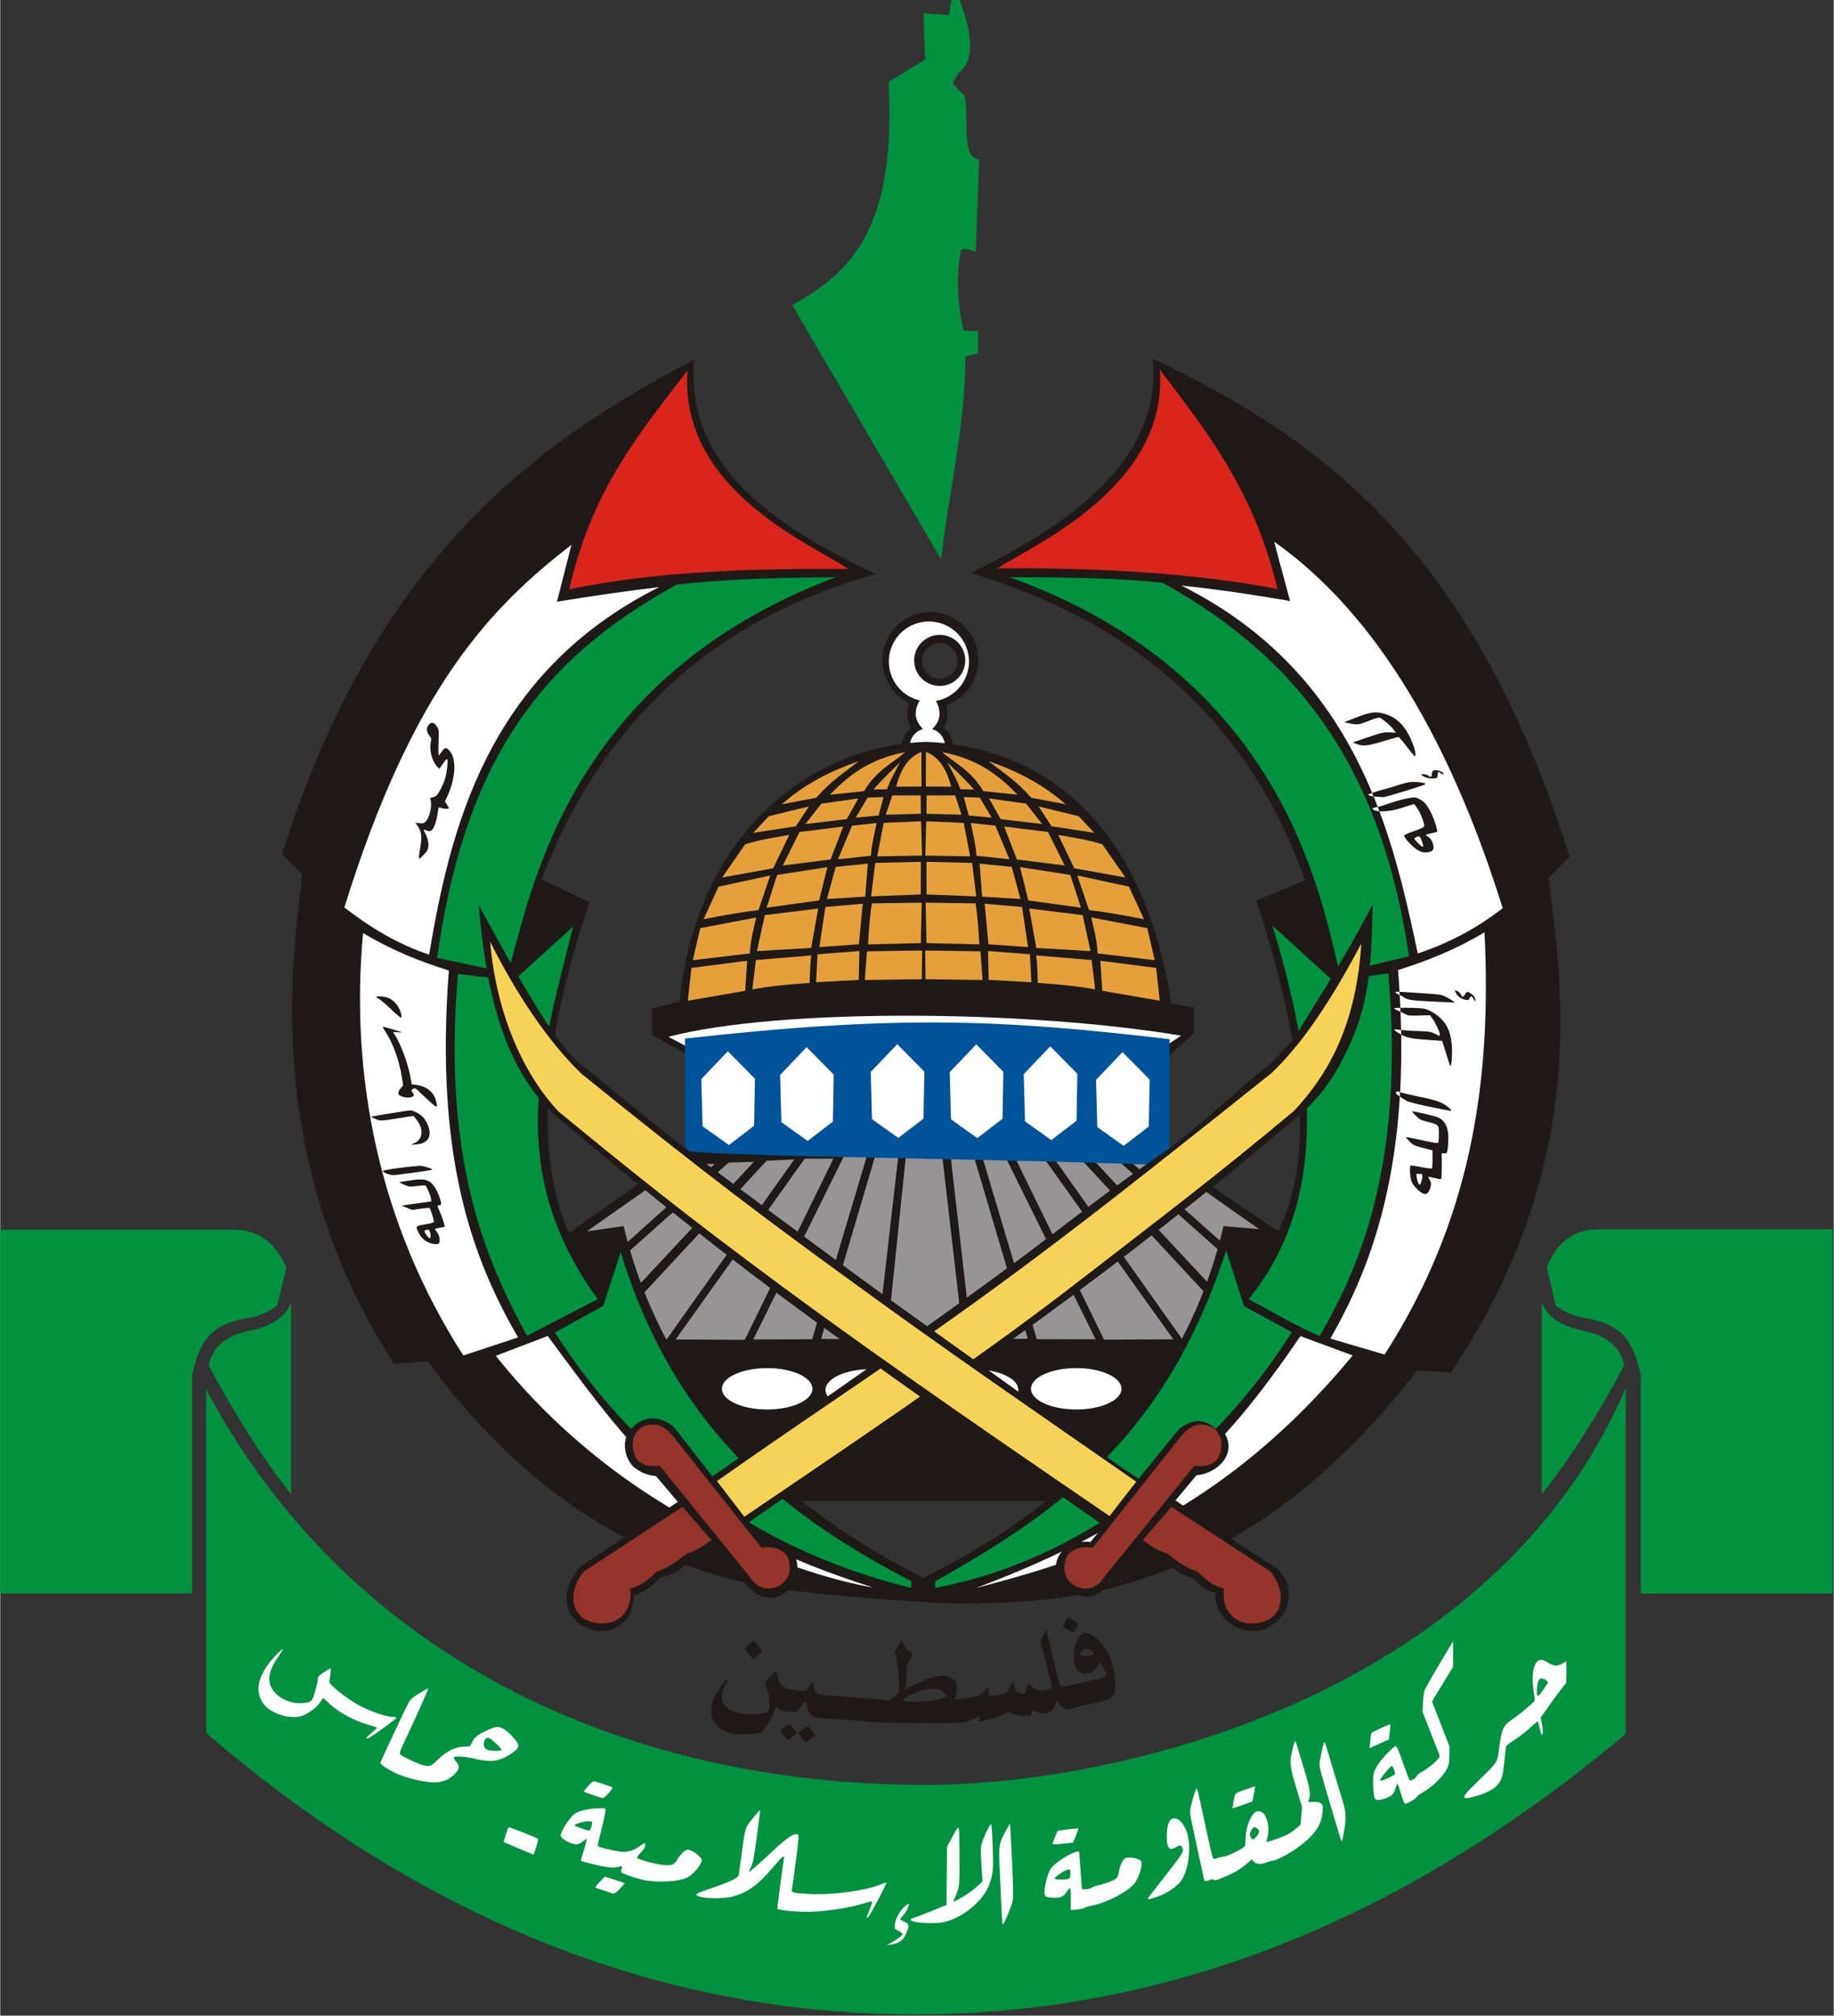 <svg xmlns="http://www.w3.org/2000/svg" xmlns:xlink="http://www.w3.org/1999/xlink" height="331.512" viewBox="0 0 1000 1099.296" width="301.648"><rect x="0" y="0" width="1000" height="1099.296" fill="#333333" stroke="none"/><g transform="matrix(.728 0 0 .728 -7.958 -9.433)"><path d="m707.783 471.496a35.95 35.95 0 0 0 -35.951 35.949 35.95 35.95 0 0 0 20.02 32.158 15.03 19.141 0 0 0 -1.342 7.836 15.03 19.141 0 0 0 2.676 10.834 19.126 19.126 0 0 0 -6.771 14.58 19.126 19.126 0 0 0 19.127 19.127 19.126 19.126 0 0 0 19.125-19.127 19.126 19.126 0 0 0 -6.768-14.59 15.03 19.141 0 0 0 2.672-10.824 15.03 19.141 0 0 0 -.809-6.189 35.95 35.95 0 0 0 23.971-33.805 35.95 35.95 0 0 0 -35.949-35.949zm6.977 23.262a13.312 13.312 0 0 1 13.312 13.311 13.312 13.312 0 0 1 -13.312 13.312 13.312 13.312 0 0 1 -13.312-13.312 13.312 13.312 0 0 1 13.312-13.311z" fill="#1f1a18"></path><path d="m706.662 478.555a30.012 30.012 0 0 0 -30.014 30.012 30.012 30.012 0 0 0 23.264 29.168c-1.892 2.503-3.092 6.169-3.092 10.145 0 4.794 2.936 8.987 5.557 11.277a13.178 13.178 0 0 0 -10.014 12.764 13.178 13.178 0 0 0 13.178 13.178 13.178 13.178 0 0 0 13.178-13.178 13.178 13.178 0 0 0 -9.723-12.713c2.635-2.279 5.617-6.497 5.617-11.328 0-3.791-1.092-7.301-2.834-9.789a30.012 30.012 0 0 0 24.895-29.523 30.012 30.012 0 0 0 -30.012-30.012zm8.098 10.014a19.126 19.126 0 0 1 19.127 19.127 19.126 19.126 0 0 1 -19.127 19.125 19.126 19.126 0 0 1 -19.127-19.125 19.126 19.126 0 0 1 19.127-19.127z" fill="#fff"></path><path d="m528.229 872.158-91.984 65.001v200.309h533.529l.08-201.006-92.408-62.365z" fill="#1f1a18"></path><path d="m546.193 884.947-23.547-.374-73.258 51.579 29.901 8.721z" fill="#969494"></path><path d="m556.689 883.886 18.847-.539-86.071 92.237-9.691-23.169z" fill="#969494"></path><path d="m585.139 882.51 20.659-.969-98.536 138.973-16.122-36.736z" fill="#969494"></path><path d="m613.638 881.012 21.496-.088-66.391 135.774-51.891-.249z" fill="#969494"></path><path d="m643.063 878.986 17.003.485-40.896 136.823-44.104.129z" fill="#969494"></path><path d="m625.884 1016.021 40.701-137.607 17.135.705-15.68 137.159z" fill="#969494"></path><path d="m858.948 884.174 25.042.28 73.258 51.579-29.901 8.721z" fill="#969494"></path><path d="m849.946 883.768-18.847-.539 86.071 92.237 9.691-23.169z" fill="#969494"></path><path d="m821.496 882.392-20.659-.969 98.536 138.973 16.122-36.736z" fill="#969494"></path><path d="m792.997 880.894-21.496-.088 66.391 135.774 51.891-.249z" fill="#969494"></path><path d="m763.573 878.868-17.003.485 40.896 136.823 44.104.129z" fill="#969494"></path><path d="m780.752 1015.902-40.701-137.607-17.135.705 15.68 137.159z" fill="#969494"></path><path d="m689.358 879.471 27.354-.044 15.373 133.158-56.382-.705z" fill="#969494"></path><path d="m530.619 282.565c-108.758 57.262-236.492 140.738-308.604 370.275l15.137 15.137c-3.658 43.716-36.191 204.796 68.835 366.662l25.291-1.931c97.664 134.107 210.652 164.252 271.657 171.744 40.465 4.97 94.988 8.472 100.051 8.472v-17.754c-32.964-17.239-183.223-88.867-225.061-263.678l-40.685 5.844c-20.945-46.252-26.937-126.116 15.225-248.375l-36.032-17.223c64.791-169.017 191.928-211.117 250.111-228.954-78.281-36.599-142.048-82-135.925-160.22z" fill="#1f1a18"></path><path d="m525.85 290.367c-34.921 45.871-71.668 88.741-88.625 164.124 63.052-13.342 134.926-15.787 209.186-15.285-28.254-18.758-127.328-59.903-120.561-148.84z" fill="#d9251c"></path><path d="m438.854 421.103c-3.611 14.362-7.222 28.582-10.833 42.613 25.572-4.177 51.143-7.814 76.715-10.995-130.821 65.381-157.222 185.155-172.523 275.4-23.353-7.758-44.098-20.298-63.474-35.349 51.453-165.833 110.328-225.287 170.115-271.669z" fill="#fff"></path><path d="m282.747 711.933c20.409 12.399 42.035 21.149 64.267 28.081-10.371 136.654 16.098 213.314 51.845 274.862l-41.011 13.534c-63.057-98.175-85.047-208.691-75.1-316.477z" fill="#fff"></path><path d="m421.111 1013.815c70.15 95.326 106.719 144.92 243.751 188.435-29.28-4.697-175.017-38.45-282.698-173.588z" fill="#fff"></path><path d="m636.764 445.418c-48.065.257-88.716 1.888-118.853 5.465-110.2 59.727-160.511 142.98-179.656 279.699l53.074 11.213c17.2-58.288 43.126-220.157 245.434-296.378z" fill="#009240"></path><path d="m353.829 742.543 41.488 5.233 44.779-40.689c-24.361 98.314-51.839 181.718 18.402 279.128l-53.027 27.493c-26.501-49.944-64.209-124.56-51.642-271.165z" fill="#009240"></path><path d="m426.444 1011.253 36.241-20.031 13.038-40.216c42.793 139.562 131.838 201.679 217.687 246.495v5.021c-86.418-21.133-189.406-71.085-266.966-191.269z" fill="#009240"></path><path d="m524.327 802.283-25.167-14.078v-19.747l20.682-5.17c12.825-127.17 99.171-191.808 184.755-194.548 53.375 1.869 157.505 27.649 183.75 196.052l17.025 2.974v18.985l-20.051 18.337" fill="#1f1a18"></path><path d="m525.075 796.863-13.58-7.164c81.533-21.517 267.402-20.356 384.135-.872l-9.936 6.634" fill="#fff"></path><path d="m523.891 791.008v84.346c45.204 4.525 249.798 5.74 363.067 10.725v-94.616c-125.615-14.681-201.818-18.426-363.067-.454z" fill="#005299"></path><path id="a" d="m556.023 800.535-19.866 20.819.953 35.367 19.709 14.054 18.895-14.489.617-35.195z" fill="#fff"></path><use id="b" fill="#fff" transform="translate(59.025 -3.083)" xlink:href="#a"></use><use id="c" fill="#fff" transform="translate(67.9 -2.243)" xlink:href="#b"></use><use id="d" fill="#fff" transform="translate(59.179 .125)" xlink:href="#c"></use><use id="e" fill="#fff" transform="translate(55.442 1.495)" xlink:href="#d"></use><use fill="#fff" transform="translate(54.159 4.309)" xlink:href="#e"></use><ellipse id="f" cx="585.492" cy="1053.374" fill="#fff" rx="33.915" ry="15.502"></ellipse><use id="g" fill="#fff" transform="translate(77.613 .793)" xlink:href="#f"></use><use fill="#fff" transform="translate(76.644)" xlink:href="#g"></use><use fill="#fff" transform="translate(231.546)" xlink:href="#f"></use><path d="m874.311 281.618c126.699 60.253 240.192 143.491 312.304 373.028l-15.754 15.886c9.015 73.492 33.208 212.41-73.063 370.538l-25.468-1.315c-101.187 132.168-208.635 162.936-269.639 170.428-40.465 4.97-82.802 4.837-100.698 2.719l.304-17.732c29.704-15.654 183.959-86.4 225.093-263.678l41.058 3.477c25.174-49.512 22.281-130.633-16.533-247.253l36.53-15.354c-58.81-167.024-194.077-212.02-250.391-230.231 73.671-35.603 144.124-85.532 136.257-160.513z" fill="#1f1a18"></path><path d="m879.609 289.839c34.921 45.871 70.923 91.135 88.232 164.404-62.511-12.087-135.518-16.068-209.778-15.565 28.254-18.053 128.313-62.017 121.546-148.839z" fill="#d9251c"></path><path d="m965.369 418.799c3.611 14.362 8.25 30.388 11.861 44.418-24.338-4.265-54.67-8.846-81.387-11.586 77.194 38.683 118.282 96.239 142.898 155.33-1.152.418-2.265.851-3.268 1.33 1.051.732 2.653 1.075 4.359 1.303 1.08 2.647 2.133 5.295 3.15 7.945-.939.193-3.348.384-4.107 1.23.455 1.046 2.431 1.713 5.285 1.928 13.795 36.831 21.825 73.738 28.752 106.551 23.353-7.758 44.253-18.897 63.629-33.947-48.458-155.085-112.973-233.407-171.174-274.502zm157.52 292.561c-20.409 12.399-42.512 21.379-64.744 28.311.443 5.543.8 10.96 1.119 16.32-.415-.013-.989-.046-1.32-.047-1.175-.004-1.809.069-1.812.246-.01.337 1.482 1.624 2.424 1.869.236.061.556.217.844.33.181 3.22.347 6.416.484 9.57-2.566.057-4.582.174-4.586.422 0 .263 1.763 1.385 3.045 1.824.448.153 1.067.434 1.658.695.182 4.607.323 9.149.414 13.619-3.007-.333-4.873-.572-5-.172-.146.459 2.483 2.263 5.082 3.67.232 15.157-.062 29.52-.815 43.168-.056-.024-.237-.07-.273-.09-.62-.336-1.183-.492-1.645-.492-.769-0-1.258.435-1.272 1.207-.01.387 1.266 1.443 2.99 2.654-4.982 81.565-26.592 137.158-52.09 181.291l40.66 11.949c63.057-98.175 80.675-200.136 74.836-316.346z" fill="#fff"></path><path d="m985.013 1013.94c-60.988 88.895-107.362 137.34-243.269 188.78 60.032-16.48 172.449-41.352 282.403-174.306z" fill="#fff"></path><path d="m767.065 445.329c48.065.257 84.707.743 114.844 4.32 108.455 59.727 165.258 147.765 184.402 279.749l-52.015 12.396c-14.459-60.406-43.927-223.235-247.231-296.466z" fill="#009240"></path><path d="m1050.837 742.146-41.4 5.629-45.495-41.498c13.351 43.383 24.089 89.942 25.745 133.525 2.011 52.908-8.298 103.142-43.431 146.413 17.661 9.478 35.021 19.979 53.214 27.649 29.496-51.177 63.934-128.459 51.367-271.717z" fill="#009240"></path><path d="m978.486 1010.944-35.8-19.502-13.303-41.758c-45.127 138.174-121.844 193.521-218.04 248.003v4.835c106.782-19.558 207.497-96.583 267.143-191.577z" fill="#009240"></path><path d="m715.787 431.939-111.487-190.377c41.272-23.388 78.537-54.297 72.107-167.208l27.398-16.738-1.233-34.71 19.117 1.41 1.674-11.364 6.343.088c7.904 21.381 12.863 43.156-.245 54.114-2.324 1.943-4.859 8.472-4.859 8.472l8.846 9.344c3.598 15.884-3.251 45.48 10.839 47.593l-2.492 69.146c-5.634-2.271-9.885-3.157-11.213-1.121-3.628 20.87-2.342 40.716 1.993 59.927l10.964.498-.249 16.695-9.219 2.367c-.494 54.754-12.189 99.001-18.284 151.866z" fill="#009240"></path><g fill="#e5a03b"><path d="m526.026 762.654 42.991-7.4 1.498-22.553-41.758 5.374z"></path><path d="m529.814 732.261 42.727-5.022c.556-10.702 2.883-18.452 4.757-26.958l-41.934 8.017z"></path><path d="m578.972 694.732 8.81-25.9-38.675 8.369-11.276 24.403c14.595-2.819 28.867-5.445 41.141-6.872z"></path><path d="m602.054 638.438-12.069 25.02-38.234 6.872 17.179-24.755c9.708-3.378 21.634-5.094 33.124-7.136z"></path><path d="m606.987 632.007-31.891 4.845 11.629-12.422 30.041-7.312z"></path><path d="m596.416 615.533c17.806-15.694 37.411-25.303 57.88-32.42-10.665 8.289-21.292 15.139-32.067 27.486z"></path><path d="m632.491 608.309 25.504-2.643c10.405-16.634 20.577-20.11 30.878-29.248-27.588 5.305-42.85 17.987-56.382 31.891z"></path><path d="m665.087 604.432 10.175-.176c2.633-7.47 6.393-13.652 9.779-20.262-6.724 6.695-14.246 13.743-19.954 20.438z"></path><path d="m701.119 602.186-.088-25.945c-11.169 4.559-15.592 14.383-18.985 26.077z"></path><path d="m574.391 754.197c13.639-2.541 28.093-3.942 42.903-4.845.305-7.031.319-14.498 1.233-20.615l-41.494 3.436z"></path><path d="m622.141 748.822 31.976-1.789.44-21.642-31.36 2.504z"></path><path d="m658.7 747.149 42.639-.617.264-21.496-41.406.617z"></path><path d="m661.079 720.456c.56-10.819 1.327-21.326 2.819-30.746l37.353-.529-.617 30.305z"></path><path d="m663.369 684.512 37.177-1.498.088-24.403-34.182.793z"></path><path d="m667.924 654.508 33.591-.565-.705-25.724-28.03 1.218z"></path><path d="m674.381 623.285 26.253-.705-.088-13.655-21.319-.088z"></path><path d="m577.827 725.477 40.613-2.364 5.286-29.528-39.996 4.933z"></path><path d="m624.607 722.482 29.601-2.114 2.907-30.393-28.015 2.467z"></path><path d="m585.051 692.97 39.379-5.462 6.167-24.931-37.617 5.814z"></path><path d="m630.245 686.451 28.72-1.762 1.938-24.755-24.05 2.467z"></path><path d="m597.208 661.343 35.767-4.493 9.514-24.667-32.772 4.052z"></path><path d="m638.526 656.674 24.755-2.643c.402-8.722 2.707-16.358 4.141-24.491l-18.324 1.938z"></path><path d="m651.828 625.488 17.179-1.586 3.7-13.831-11.981.44z"></path><path d="m614.123 630.245 31.01-3.612 8.633-15.505-27.662 3.876z"></path><path d="m879.63 762.654-43.034-7.4-1.499-22.553 41.8 5.374z"></path><path d="m875.838 732.261-42.77-5.022c-.556-10.702-2.886-18.452-4.762-26.958l41.976 8.017z"></path><path d="m826.631 694.732-8.819-25.9 38.713 8.369 11.288 24.403c-14.609-2.819-28.896-5.445-41.182-6.872z"></path><path d="m803.526 638.438 12.081 25.019 38.272 6.872-17.196-24.755c-9.718-3.378-21.655-5.094-33.158-7.136z"></path><path d="m798.588 632.007 31.923 4.845-11.64-12.422-30.071-7.312z"></path><path d="m809.17 615.533c-17.824-15.694-37.449-25.303-57.938-32.42 10.676 8.289 21.313 15.139 32.099 27.486z"></path><path d="m773.058 608.309-25.53-2.643c-10.415-16.634-20.598-20.11-30.909-29.248 27.616 5.305 42.893 17.987 56.438 31.891z"></path><path d="m740.43 604.432-10.185-.176c-2.636-7.47-6.4-13.652-9.789-20.262 6.731 6.695 14.261 13.743 19.974 20.438z"></path><path d="m704.362 602.186.088-25.944c11.18 4.559 15.607 14.383 19.004 26.077z"></path><path d="m831.216 754.197c-13.653-2.541-28.122-3.942-42.946-4.845-.305-7.031-.319-14.498-1.235-20.615l41.535 3.436z"></path><path d="m783.419 748.822-32.008-1.789-.441-21.642 31.391 2.504z"></path><path d="m746.823 747.149-42.682-.617-.265-21.496 41.447.617z"></path><path d="m744.442 720.456c-.56-10.819-1.328-21.326-2.822-30.746l-37.39-.529.617 30.305z"></path><path d="m742.15 684.512-37.214-1.498-.088-24.403 34.216.793z"></path><path d="m737.59 654.508-33.624-.565.705-25.724 28.058 1.218z"></path><path d="m731.126 623.285-26.279-.705.088-13.655 21.341-.088z"></path><path d="m827.777 725.477-40.653-2.363-5.291-29.528 40.036 4.933z"></path><path d="m780.951 722.482-29.63-2.114-2.91-30.393 28.043 2.467z"></path><path d="m820.546 692.97-39.419-5.462-6.173-24.931 37.655 5.814z"></path><path d="m775.307 686.451-28.748-1.762-1.94-24.755 24.075 2.467z"></path><path d="m808.377 661.343-35.803-4.493-9.524-24.667 32.805 4.052z"></path><path d="m767.018 656.674-24.78-2.643c-.403-8.722-2.709-16.358-4.145-24.491l18.343 1.938z"></path><path d="m753.702 625.488-17.196-1.586-3.704-13.831 11.993.44z"></path><path d="m791.445 630.245-31.041-3.612-8.642-15.505 27.69 3.876z"></path></g><path d="m10.924 934.229h175.17c26.069 0 35.365 20.035 39.2 28.493l-6.872 28.191c-3.964 3.476-13.13 8.046-20.254 9.142-30.052 4.624-37.688 17.753-43.528 43.012v163.609h-143.717z" fill="#009240"></path><path d="m228.832 988.755v143.577c-21.778-27.339-42.26-59.861-61.729-96.435 2.69-14.175 13.578-22.174 29.066-25.648 13.234-2.968 27.209-7.37 32.664-21.495z" fill="#009240"></path><path d="m165.274 1053.851c104.004 196.415 307.409 296.261 538.513 296.261 152.931 0 428.011-71.072 524.887-297.264v259.15c-166.389 139.474-342.175 210.063-532.794 210.063-156.877 0-341.898-48.54-530.572-210.734z" fill="#009240"></path><path d="m1383.722 933.982h-175.912c-26.069 0-34.375 19.788-38.211 28.246l6.624 28.686c3.964 3.476 13.13 8.046 20.254 9.142 30.052 4.624 37.688 17.753 43.529 43.012v163.609h143.717z" fill="#009240"></path><path d="m1165.815 988.755v143.577c21.778-27.339 42.26-59.861 61.729-96.435-2.69-14.175-13.578-22.174-29.066-25.648-13.235-2.968-27.209-7.37-32.664-21.495z" fill="#009240"></path><path d="m1039.186 690.34c-21.748 42.316-43.754 75.193-59.445 101.561-6.488 6.435-9.761 10.067-16.49 17.359-16.2 12.455-54.141 47.26-75.314 63.312-46.723 31.598-77.396 57.083-119.131 87.898-72.819 53.766-150.753 107.648-224.342 158.521l-27.674-35.453c-3.262-4.085-17.786-14.929-31.895-1.494-11.677 11.119-3.809 27.469 2.119 31.146 3.375 2.094 6.476 4.57 15.199 5.606l16.32 19.312-72.883 48.34c-2.835 3.736-13.408 15.221-9.719 30.398 1.66 6.829 8.385 13.858 16.322 16.57 11.804 4.034 22.749-.191 29.277-9.344 3.183-4.463 4.146-15.914 4.146-15.914 7.479-2.185 13.957-6.743 19.557-13.391 6.386-1.458 12.816-3.343 19.779-10.572l22.596-12.156 19.293 23.346c4.205 9.596 20.265 21.87 34.367 9.021 14.045-12.797 6.026-42.613-18.447-36.273l-11.393-14.596c67.477-47.179 140.322-95.297 217.158-151.15 62.368-45.336 127.296-96.069 194.572-153.135 21.881-18.289 32.789-39.647 40.842-58.512 14.868-34.831 13.991-67.77 15.184-100.402z" fill="#1f1a18"></path><path d="m482.947 1202.874c2.508 23.927-17.955 30.654-32.617 23.797-13.414-6.274-12.663-24.458-2.005-36.571l73.822-48.316 21.616 25.042c-6.129 4.226-12.271 8.253-18.564 10.029-6.972 5.517-14.048 10.837-22.488 13.58-6.588 6.379-13.176 11.348-19.765 12.438z" fill="#95342a"></path><path d="m515.278 1089.229c-4.641-5.122-9.888-10.543-18.677-8.81-12.841 2.532-13.622 16.223-9.826 23.894 3.891 7.862 14.791 7.383 18.195 6.676l66.824 82.437c2.246 3.679 8.646 12.483 19.934 8.659 9.362-3.172 12.227-11.752 9.905-20.37-2.309-8.569-13.353-10.939-20.37-9.157z" fill="#95342a"></path><path d="m568.369 1149.228-20.495-26.724c84.758-59.65 140.384-94.534 223.126-155.741 48.324-35.746 94.305-71.585 192.436-149.997 24.491-23.286 46.414-57.739 67.164-96.927-3.7 59.715-23.814 96.988-50.435 125.362-59.972 50.055-97.661 78.454-165.144 130.609-60.179 46.509-133.121 96.567-246.652 173.418z" fill="#f6d356"></path><path d="m369.401 691.152c18.545 33.327 45.519 84.537 66.375 109.087 3.256 3.833 7.785 8.37 11.531 11.311 21.839 17.036 54.91 45.17 74.257 59.612 45.2 33.74 78.453 58.493 120.188 89.308 44.137 32.589 90.397 64.998 135.474 97.664 29.292 21.228 57.366 43.572 86.489 62.707l30.613-37.615c6.699-4.55 16.638-10.525 28.176 1.076.681.685 2.272-1.925 3.033-1.2 15.216 17.665-3.54 34.348-18.315 34.945l-15.822 18.939s27.251 19.088 41.097 28.367c11.591 7.768 35.212 22.776 35.212 22.776 4.517 4.732 11.227 12.418 7.601 27.035-1.692 6.821-9.071 15.54-17.008 18.252-11.804 4.034-24.775-.77-31.582-9.717-7.045-9.26-5.455-17.409-5.455-17.409-7.479-2.185-11.092-4.562-16.691-11.21-6.386-1.458-10.636-3.032-17.599-10.261l-24.028-12.779-19.293 23.346c-5.614 10.125-16.286 20.412-32.958 8.052-17.69-13.115-7.524-38.032 17.038-35.304l9.895-12.217c-67.477-47.179-139.265-97.192-216.101-153.044-62.368-45.336-127.58-97.236-194.857-154.303-41.887-38.811-52.289-101.24-57.271-157.419z" fill="#1f1a18"></path><path d="m927.61 1202.874c-2.508 23.927 17.955 30.654 32.617 23.797 13.414-6.274 12.663-24.458 2.005-36.571l-73.822-48.316-21.616 25.042c6.129 4.226 12.271 8.253 18.564 10.029 6.972 5.517 14.048 10.837 22.488 13.58 6.588 6.379 13.176 11.348 19.765 12.438z" fill="#95342a"></path><path d="m895.279 1089.229c4.641-5.122 9.888-10.543 18.677-8.81 12.841 2.532 13.622 16.223 9.826 23.894-3.891 7.862-14.791 7.383-18.195 6.676l-66.824 82.437c-2.246 3.679-8.646 12.483-19.934 8.659-9.362-3.172-12.227-11.752-9.905-20.37 2.309-8.569 13.353-10.939 20.37-9.157z" fill="#95342a"></path><path d="m842.001 1148.705 19.996-25.733c-89.34-62.117-141.616-97.717-222.067-156.457-48.545-35.445-98.198-71.834-193.526-149.156-24.491-23.286-49.133-60.181-68.474-99.016 4.669 53.901 24.607 98.926 51.228 127.3 56.292 46.266 94.855 77.238 166.378 130.168 56.027 41.463 132.504 95.24 246.465 172.895z" fill="#f6d356"></path><path d="m1065.071 572.79c-3.194-4.207-6.139-7.667-6.546-7.69-.407-.023-5.751 1.454-11.877 3.282-11.937 3.561-15.184 3.825-20.246 1.646l-2.12-.913 11.27-3.838c10.469-3.566 11.614-3.826 16.103-3.658l4.833.181-1.651-2.245c-2.073-2.819-8.626-8.375-10.478-8.885-.894-.246-3.871.605-8.307 2.376-7.408 2.957-8.27 3.065-14.346 1.794l-3.957-.827 9.036-3.544c10.016-3.929 13.964-4.547 19.897-3.118 9.437 2.273 16.126 8.401 20.948 19.188 2.586 5.785 3.849 10.32 3.483 12.501-.192 1.143-1.299-.003-6.042-6.25z" fill="#1f1a18"></path><path d="m1078.126 595.073c-3.005-1.626-3.24-2.204-.869-2.141 1.186.032 2.695.48 3.354.996 1.756 1.377 2.83 1.172 2.86-.544.048-2.725.698-3.478 2.972-3.438 2.313.04 5.814 1.622 5.797 2.618-.014.847-.739.717-2.145-.386-1.782-1.397-2.205-1.178-2.246 1.164-.023 1.357-.395 2.251-1.032 2.483-1.875.682-6.831.253-8.69-.753z" fill="#1f1a18"></path><path d="m324.523 655.142c.009-.505.52-3.943 1.135-7.64 1.315-7.899.844-11.701-1.946-15.697l-1.731-2.479 3.007.342c2.592.295 3.227.129 4.605-1.202 3.153-3.044 5.231-12.838 3.558-16.768-.365-.858-.015-1.138 1.803-1.447 2.4-.407 3.583-1.649 6.092-6.396 2.551-4.827 3.963-9.495 4.596-15.19.919-8.269.574-8.739-2.83-3.851l-2.858 4.103-1.405-1.366c-3.917-3.811-6.314-12.371-5.127-18.311.575-2.879.497-3.247-1.136-5.378-2.194-2.862-2.265-5.768-.196-8.089 1.937-2.174 3.959-1.664 6.021 1.517 1.482 2.287 1.513 2.6 1.172 11.917-.192 5.263-.127 9.565.146 9.56.273-.004 1.204-1.113 2.069-2.462 2.25-3.509 3.674-3.729 6.01-.93 2.339 2.803 3.267 5.734 3.619 11.43.346 5.597-1.697 14.803-4.809 21.671l-2.242 4.946 1.49 2.278c.82 1.253 1.486 2.494 1.482 2.757-.012.686-4.007.523-5.918-.241-1.893-.758-1.805-.936-2.769 5.638-.382 2.609-1.45 6.319-2.372 8.244-1.803 3.763-2.858 4.219-6.437 2.787-.905-.362-1.556-.441-1.445-.174.111.267.974 2.101 1.919 4.076 1.862 3.894 2.199 8.647.8 11.262-.901 1.682-5.108 6.034-5.822 6.021-.274-.005-.491-.422-.482-.927z" fill="#1f1a18"></path><path d="m1114.889 761.606c-1.242-2.58-2.229-2.836-3.188-.825-.701 1.471-1.02 1.597-3 1.19-3.072-.632-5.493-2.237-6.876-4.56-1.541-2.589-1.482-2.814.548-2.063.94.348 2.173 1.48 2.741 2.517 1.29 2.355 1.751 2.361 3.126.041.604-1.019 1.462-1.845 1.908-1.836 1.571.034 4.869 2.604 5.467 4.265.911 2.528.352 3.51-.725 1.273z" fill="#1f1a18"></path><path d="m303.594 768.943c-3.963-3.807-8.042-7.286-9.064-7.731-1.022-.445-1.854-1.055-1.849-1.357.014-.786 4.573-.598 8.0.328 4.213 1.139 8.757 5.997 10.197 10.902.644 2.193.844 3.889.499 4.222-.345.333-3.47-2.222-7.782-6.365z" fill="#1f1a18"></path><path d="m331.658 837.236c-3.382-3.12-7.016-6.504-8.075-7.521-1.716-1.647-2.072-1.761-3.265-1.045-1.586.952-1.673 1.514-.435 2.797 2.376 2.46-.525 4.322-5.524 3.546-5.611-.872-6.611-3.162-3.126-7.16l1.549-1.777-.847-5.412c-2.077-13.273-6.545-25.788-12.464-34.909-1.217-1.875-2.133-3.481-2.037-3.57.292-.267 13.668 3.607 14.087 4.08.214.241-1.085.246-2.886.011-1.801-.235-3.278-.274-3.281-.085-.004.189.509 1.099 1.138 2.023 4.297 6.311 9.955 21.557 11.743 31.645l.959 5.41 3.434.465c7.65 1.035 12.975 5.272 14.728 11.719 1.633 6.008 1.026 5.985-5.697-.217z" fill="#1f1a18"></path><path d="m321.241 869.31c6.619-3.002 7.094-10.927 1.089-18.176l-1.826-2.204-6.421 1.015c-19.174 3.03-18.081 2.965-21.991 1.298-1.939-.827-3.444-1.577-3.344-1.667.366-.33 27.993-4.808 29.424-4.77 2.227.059 6.801 2.426 9.112 4.714 2.698 2.672 4.967 7.407 5.295 11.049.525 5.833-3.094 9.32-10.094 9.724l-3.909.226z" fill="#1f1a18"></path><path d="m299.806 891.931c-1.542-.716-2.486-1.494-2.158-1.777 1.125-.97 25.502-4.164 28.761-3.768 2.876.349 8.744 2.356 8.259 2.825-.506.489-26.989 4.167-29.414 4.086-1.49-.05-3.942-.665-5.449-1.365z" fill="#1f1a18"></path><path d="m1075.488 906.377c-2.874-1.993-5.633-5.006-6.893-7.529-1.587-3.179-2.18-12.859-.786-12.829.473.008 4.085.621 8.027 1.357 3.942.736 7.393 1.122 7.668.858.275-.265.47-3.395.434-6.956l-.067-6.475-7.157-1.918c-6.692-1.794-7.346-2.11-10.062-4.865-1.597-1.621-2.785-3.062-2.64-3.202.145-.14 5.347.87 11.559 2.246 6.212 1.376 11.699 2.354 12.194 2.174.687-.25.906-1.551.927-5.505.045-8.371.295-8.035-7.537-10.118-6.325-1.682-6.962-1.998-9.731-4.822-1.63-1.662-2.876-3.105-2.771-3.207.447-.432 17.14 3.414 19.459 4.484 5.405 2.493 7.839 7.575 7.717 16.113-.039 2.751-.313 6.353-.609 8.004-.522 2.916-.595 2.997-2.521 2.771-1.782-.209-1.972-.073-1.87 1.332.275 3.787-.03 17.61-.396 17.963-.223.215-2.4-.125-4.839-.756-2.439-.631-4.548-1.037-4.686-.904-.138.134.314 1.24 1.005 2.46 1.11 1.959 1.171 2.567.524 5.237-1.212 4.995-3.608 6.405-6.95 4.088zm.128-8.189c.381-1.283.707-3.106.725-4.052.036-1.561-.176-1.723-2.239-1.759l-2.273-.04.335 2.806c.33 2.767 1.446 5.354 2.315 5.369.245.004.757-1.042 1.137-2.325z" fill="#1f1a18"></path><path d="m334.166 944.549c-4.699-1.267-8.1-4.217-10.167-8.82-1.924-4.286-1.87-4.344 5.181-5.495 3.666-.598 6.487-1.373 6.673-1.834.342-.845-2.6-9.99-3.374-10.488-.25-.161-3.31.103-6.801.585l-6.347.877-3.858-1.622-3.858-1.622 4.03-.606c2.217-.334 7.233-1.031 11.148-1.549l7.117-.943-.301-2.082c-.39-2.698-3.305-9.508-4.223-9.865-.39-.152-3.248.027-6.349.397-5.489.654-5.743.628-9.514-.991-2.131-.915-3.797-1.738-3.702-1.83.095-.092 3.778-.711 8.184-1.377 8.542-1.29 11.71-1.008 15.18 1.353 2.192 1.492 4.934 5.892 6.625 10.635 1.772 4.968 1.84 6.59.277 6.563-1.92-.034-1.926.519-.043 4.456 1.705 3.566 4.222 11.278 3.811 11.675-.103.1-1.697.44-3.541.757-1.845.317-3.483.7-3.641.852-.158.152.425 1.154 1.296 2.225 1.643 2.024 2.463 5.064 2.056 7.622-.262 1.647-2.403 2.06-5.858 1.129zm-.839-5.656c.018-1.009-.217-2.526-.521-3.37-.44-1.222-.885-1.478-2.176-1.255-2.369.41-2.423.929-.4 3.827 2.152 3.083 3.053 3.315 3.097.798z" fill="#1f1a18"></path><path d="m811.222 1234.103c-2.044-1.092-3.836-2.098-3.981-2.235-.145-.137.567-1.913 1.583-3.946l1.846-3.696 3.676 2.08c2.022 1.144 3.8 2.405 3.951 2.803.229.601-2.756 7.114-3.213 7.012-.08-.018-1.818-.926-3.862-2.018z" fill="#1f1a18"></path><path d="m571.872 1252.217c-1.435-1.885-2.746-3.805-2.914-4.267-.307-.843 5.861-6.186 6.733-5.832.739.299 6.089 7.338 6.077 7.995-.013.72-5.968 5.64-6.75 5.575-.296-.025-1.712-1.586-3.146-3.471z" fill="#1f1a18"></path><path d="m558.186 1311.478c-6.625-2.044-11.446-5.722-13.598-10.374-1.125-2.432-1.276-3.635-.968-7.723.409-5.423 2.428-10.279 6.913-16.624 4.063-5.748 7.097-7.668 3.971-2.513-2.142 3.534-3.478 9.482-2.766 12.322 1.371 5.471 6.593 8.977 15.33 10.292 5.13.772 7.375.702 15.032-.474 3.398-.521 4.06-.841 4.634-2.237 1.013-2.464.252-10.944-1.451-16.173l-1.496-4.594 3.993-4.306c2.196-2.368 4.178-4.303 4.405-4.299.227 0 .738 1.684 1.135 3.733.888 4.578 2.374 7.223 4.789 8.525 2.213 1.194 13.558 3.191 15.476 2.725.762-.185 2.28-1.787 3.446-3.638 2.16-3.427 3.118-3.772 3.072-1.105-.039 2.24 2.04 6.15 3.729 7.013.798.408 5.667.987 10.821 1.287 5.154.3 16.666 1.229 25.583 2.064l16.213 1.518 3.308-2.194c4.549-3.018 4.755-3.353 4.794-7.816.054-6.13-1.997-22.988-2.987-24.56-.821-1.302-.686-1.749 1.786-5.904 2.222-3.735 2.777-4.316 3.281-3.433 2.879 5.037 4.081 6.574 5.747 7.346 1.059.491 1.92 1.211 1.913 1.6-.021 1.228-3.219 7.685-3.801 7.675-.306-.01-.603 3.577-.66 7.961-.067 5.126-.383 8.468-.887 9.364-.431.766-.563 1.398-.293 1.405.27.01 4.18-1.765 8.689-3.937 14.049-6.768 22.965-7.823 27.748-3.283 1.961 1.861 2.217 2.487 2.403 5.889.137 2.491-.15 4.802-.829 6.687l-1.038 2.88 1.703-.333c.937-.183 3.958-.574 6.714-.869 7.884-.843 10.478-1.902 14.146-5.778l3.21-3.391-.061 3.489-.061 3.489 2.657.037c1.461.016 4.331-.326 6.378-.77 4.08-.885 5.149-1.83 7.512-6.637.796-1.62 1.615-2.942 1.82-2.938.205 0 .697 1.585 1.094 3.514.635 3.087.972 3.618 2.816 4.426 1.152.505 2.797.931 3.654.946 1.597.028 1.716-.2 3.315-6.352.245-.942.545-1.71.667-1.708.122 0 1.292 1.191 2.599 2.643 2.138 2.374 2.734 2.675 5.927 2.996 3.869.389 9.17-1.04 9.195-2.479.008-.439-1.947-8.233-4.344-17.321l-4.358-16.524 2.211-5.019c1.216-2.76 2.217-4.808 2.224-4.55.007.258 2.129 9.441 4.715 20.405 4.442 18.835 5.659 22.766 7.054 22.79 1.752.031 27.924-5.851 29.78-6.692 3.458-1.567 3.908-2.406 2.708-5.04-.564-1.239-1.742-3.225-2.616-4.414l-1.59-2.162-1.812 3.048c-3.104 5.221-9.096 6.94-13.573 3.894-2.713-1.846-4.115-6.213-3.929-12.238.295-9.556 3.894-16.833 8.272-16.725 7.016.173 16.615 10.652 20.127 21.972 1.846 5.948 2.993 16.53 2.311 21.31-.464 3.248-.663 3.555-3.377 5.211-3.622 2.209-6.41 3.046-17.773 5.333-5.004 1.007-9.729 2.208-10.498 2.667-3.225 1.925-7.895.371-10.115-3.366-.728-1.225-1.562-2.231-1.853-2.236-.291-.01-1.005 1.526-1.587 3.403-1.097 3.542-2.433 4.689-6.832 5.868-1.633.438-5.696-.365-8.714-1.721-.828-.372-1.177-.03-1.629 1.603-.567 2.049-.628 2.079-4.512 2.196-2.7.082-5.383-.338-8.539-1.335l-4.602-1.454-4.276 1.881c-5.894 2.593-10.609 4.061-14.562 4.535l-3.347.401.423-1.94c.233-1.067.305-1.942.161-1.944-.144 0-2.193.919-4.554 2.049-2.36 1.129-5.421 2.316-6.802 2.637-3.615.839-64.357.422-70.964-.488-2.916-.401-13.376-1.255-23.244-1.896-14.582-.948-18.232-1.364-19.494-2.223-1.904-1.296-3.828-5.099-4.315-8.533-.2-1.411-.584-2.569-.853-2.573-.268-.01-1.957 1.795-3.752 3.999-3.123 3.835-3.381 4.005-5.981 3.96-4.486-.078-9.266-1.333-10.812-2.837-1.228-1.195-1.539-1.27-2.047-.497-.329.501-.611 1.333-.625 1.849-.04 1.428-3.682 8.533-6.571 12.818-2.389 3.545-2.81 3.871-5.824 4.51-4.865 1.032-17.095 1.034-20.433.01zm146.742-24.086c7.659-.613 14.426-2.511 14.453-4.054.021-1.193-1.887-3.264-4.102-4.454-1.853-.996-8.559-1.021-12.491-.048-4.241 1.05-9.512 3.377-13.226 5.838-2.605 1.726-2.83 2.038-1.782 2.47 1.678.691 10.089.813 17.149.248zm123.159-34.323c1.211-.39 2.208-1.13 2.217-1.646.02-1.163-3.741-3.189-5.995-3.23-2.634-.046-5.635 4.277-3.574 5.15 1.388.589 5.1.45 7.352-.274z" fill="#1f1a18"></path><path d="m1037.335 1317.185c.298-3.022.696-5.733.884-6.025.337-.524 13.252-6.476 14.023-6.463.218 0 .091 2.563-.282 5.688l-.68 5.681-4.787 2.109c-2.633 1.16-5.892 2.648-7.244 3.306l-2.457 1.198z" fill="#fff"></path><path d="m597.917 1313.185-2.804-3.648 2.062-1.71c4.893-4.057 4.669-4.041 7.68-.561 1.482 1.713 2.701 3.406 2.711 3.763.015.578-4.188 4.281-6.109 5.383-.445.255-1.844-1.021-3.54-3.226z" fill="#1f1a18"></path><path d="m611.431 1315.062c-1.431-1.774-2.597-3.443-2.593-3.71.017-.948 7.033-5.713 7.563-5.136 1.705 1.854 4.925 6.16 4.918 6.576-.008.464-6.491 5.544-7.032 5.511-.14-.012-1.425-1.467-2.856-3.24z" fill="#1f1a18"></path><path d="m285.22 1315.139c-.184-.31 1.528-2.098 3.805-3.974 2.277-1.876 4.145-3.609 4.153-3.852.011-.243-2.029-.992-4.525-1.664-12.425-3.348-24.924-10.121-32.174-17.433-1.685-1.7-3.256-3.086-3.491-3.081-.235.01-1.151 1.147-2.035 2.537-3.166 4.979-10.444 10.144-15.784 11.202-9.886 1.959-23.349-3.191-27.868-10.659-4.886-8.075-3.698-16.692 3.812-27.651 3.092-4.512 10.894-12.715 11.498-12.089.171.177-1.412 2.789-3.517 5.804-7.855 11.249-8.684 19.448-2.666 26.38 4.868 5.608 13.384 8.926 21.061 8.205 5.294-.497 6.416-1.04 7.566-3.663 1.506-3.434 3.644-11.624 3.687-14.125.035-1.996.417-2.446 4.281-5.049 2.334-1.571 4.591-2.984 5.016-3.139.789-.287.786-.198-.24 7.667-.405 3.104-.36 3.217 2.232 5.691 4.076 3.889 11.379 9.37 16.875 12.664 8.703 5.215 22.197 10.144 28.052 10.246 1.751.031 2.683.321 2.66.828-.033.734-17.345 13.323-20.573 14.961-.823.418-1.64.504-1.825.193z" fill="#fff"></path><path d="m1108.03 1359.656c-1.106-1.145.508-3.082 11.649-13.98 13.698-13.4 12.746-11.716 14.577-25.778 1.549-11.897 2.951-14.55 10.279-19.445 3.24-2.164 12.655-9.877 14.807-12.129 1.415-1.481 1.418-1.524.557-7.023-2.336-14.916-.054-24.986 5.631-24.847.948.025 3.255 1.002 5.126 2.175 4.174 2.616 7.164 2.761 10.688.516 1.339-.853 2.581-1.548 2.76-1.545.179 0 .263 3.613.186 8.023l-.14 8.017-2.941 3.654c-1.617 2.009-5.94 7.882-9.606 13.05l-6.665 9.397.858 3.946c.975 4.483 1.071 8.398.219 8.904-.317.189-1.037-1.771-1.599-4.355-.562-2.584-1.207-5.01-1.434-5.392-.253-.426-1.737.571-3.842 2.582-4.896 4.678-9.724 8.477-14.928 11.747-2.487 1.563-4.734 3.322-4.991 3.911-.258.588-.912 5.705-1.455 11.37-1.025 10.706-1.774 13.419-4.746 17.177-2.631 3.327-7.734 6.2-14.943 8.414-6.665 2.046-9.233 2.458-10.049 1.612zm59.005-80.937c1.845-2.633 3.358-4.987 3.363-5.232.018-1.079-2.844-3.044-4.473-3.073-1.451-.025-1.968.376-2.733 2.121-.95 2.167-1.434 9.746-.673 10.534.776.804 1.173.421 4.517-4.35z" fill="#fff"></path><path d="m332.127 1348.003c-13.016-1.599-24.585-5.524-32.984-11.191-3.707-2.501-3.738-2.547-2.955-4.372 2.957-6.891 19.478-42.021 20.728-44.076.847-1.393 2.48-3.208 3.63-4.034 3.632-2.61 10.725-6.705 11.043-6.375.277.287-9.075 21.096-18.28 40.674-2.349 4.996-3.419 7.942-3.051 8.402 1.068 1.333 12.11 6.78 15.822 7.804 6.729 1.857 7.27 1.698 12.782-3.743 6.563-6.479 13.743-9.843 20.749-9.72 3.308.057 3.391.015 4.38-2.268 1.881-4.341 3.789-6.045 10.373-9.257 7.693-3.754 10.268-3.968 14.45-1.203 3.375 2.232 9.669 9.185 10.137 11.198.504 2.17-1.245 4.306-6.033 7.368-6.426 4.109-11.18 5.407-17.677 4.825-2.919-.261-6.846-.933-8.728-1.493-4.325-1.287-13.801-2.153-15.221-1.391-.953.512-.834.882 1.087 3.388 2.895 3.776 2.771 5.409-.695 9.131-4.895 5.256-11.337 7.343-19.554 6.334zm54.4-23.975c.641-.625-7.616-8.485-9.427-8.973-1.935-.522-3.184.404-3.693 2.737-.712 3.261.255 5.291 2.954 6.198 2.421.814 9.345.84 10.167.039z" fill="#fff"></path><path d="m1060.325 1356.739c-1.212-4.148-2.378-7.545-2.592-7.549-.214 0-.936 1.691-1.604 3.767-1.381 4.291-2.682 5.525-7.694 7.301-4.53 1.605-6.893 1.54-7.793-.215-.386-.752-.889-4.63-1.118-8.617-.502-8.735.22-11.701 4.265-17.537 3.308-4.772 11.296-12.883 12.664-12.859.723.013 2.18 3.416 5.327 12.443 2.383 6.834 4.584 12.708 4.892 13.053.824.923 5.2-1.506 5.449-3.024.127-.777 1.561-1.97 3.807-3.167 3.897-2.077 9.276-6.299 11.988-9.41 1.46-1.675 1.607-2.177 1.053-3.61-.354-.915-3.297-8.464-6.541-16.774l-5.898-15.11.274-6.51c.151-3.581.601-7.653 1.001-9.05.4-1.396 5.408-10.358 11.13-19.914l10.403-17.375.01 9.519.01 9.519-6.56 10.738c-3.608 5.905-7.153 11.751-7.879 12.989l-1.319 2.252 1.534 4.005c.843 2.203 3.789 9.813 6.546 16.911l5.013 12.906-.124 6.564c-.109 5.716-.333 7.004-1.774 9.974-2.899 5.971-10.54 13.376-18.643 18.064-2.038 1.18-4.029 2.762-4.422 3.517-.675 1.293-6.747 4.702-8.425 4.731-.449.01-1.697-3.152-2.976-7.529zm-10.446-11.364c2.159-.954 4.476-2.143 5.15-2.644 1.191-.884 1.196-.992.171-3.822-.58-1.602-1.307-2.917-1.615-2.922-1.292-.023-8.876 9.22-8.905 10.851-.01.591 1.528.159 5.198-1.463z" fill="#fff"></path><path d="m934.281 1366.696c.009-.535.378-2.944.819-5.352.934-5.099 1.047-5.199 8.79-7.777 2.94-.979 5.803-1.954 6.361-2.166.931-.354.921.093-.119 5.393l-1.134 5.778-7.211 2.542c-3.966 1.398-7.281 2.545-7.367 2.549-.086.01-.149-.431-.139-.967z" fill="#fff"></path><path d="m454.923 1357.72c-3.538-1.208-6.577-2.346-6.752-2.527-.176-.182.131-.765.681-1.296.55-.531 2.054-2.207 3.341-3.723s2.811-2.749 3.385-2.739c1.41.024 13.291 3.964 13.967 4.631.704.695-5.989 8.034-7.234 7.931-.525-.043-3.849-1.067-7.387-2.275z" fill="#fff"></path><path d="m1015.572 1391.798c-.662-1.129-15.313-50.784-15.922-53.961-.56-2.924-.428-4.472.94-11.047.876-4.206 1.807-8.035 2.069-8.51.305-.551 1.026.93 1.995 4.099 1.257 4.11 7.443 24.707 12.252 40.792 2.306 7.714 2.493 11.769.946 20.57-1.402 7.978-1.703 9.042-2.281 8.056z" fill="#fff"></path><path d="m799.361 1394.153c.014-.804 3.3-9.008 3.807-9.505.455-.447 15.229-2.255 15.567-1.905.108.112-.766 2.554-1.944 5.426l-2.141 5.222-6.242.646c-7.702.798-9.059.815-9.047.116z" fill="#fff"></path><path d="m399.106 1397.636c-5.974-2.526-10.917-4.647-10.984-4.714-.242-.242 3.136-10.607 3.599-11.044.391-.368 21.426 7.9 22.239 8.742.355.367-3.157 11.69-3.612 11.646-.209-.021-5.268-2.104-11.242-4.63z" fill="#fff"></path><path d="m913.102 1421.861c-.151-.262-1.08-4.289-2.063-8.949-.984-4.66-2.716-12.71-3.85-17.888-4.109-18.768-4.893-22.88-4.849-25.435.041-2.343 3.452-14.639 4.623-16.667.578-1.001 1.288 1.818 6.136 24.384 5.404 25.15 6.177 28.247 7.057 28.262.43.01 1.986-.387 3.456-.878 1.471-.49 3.368-.879 4.215-.864 1.622.029 11.629-4.665 14.353-6.731 1.473-1.118 1.602-1.604 1.685-6.335.108-6.203 2.036-13.228 4.75-17.312 2.05-3.085 2.861-3.601 5.585-3.554 5.135.09 8.469 11.609 5.883 20.327-.39 1.315-.599 2.505-.465 2.644.424.439 13.423-4.244 16.344-5.888 1.536-.865 4.227-2.817 5.981-4.339l3.188-2.767.525-6.668.525-6.668-4.187-13.904c-4.976-16.526-5.262-19.024-3.201-27.956.83-3.597 1.711-6.902 1.958-7.344.261-.469 1.09 1.37 1.987 4.412.846 2.869 3.289 10.979 5.427 18.021 3.976 13.092 4.665 17.818 3.152 21.599l-.61 1.523 4.265-.011c3.461-.01 4.523.229 5.638 1.263 1.267 1.176 1.342 1.674.965 6.427-.789 9.966-6.427 17.807-19.547 27.184-5.523 3.947-15.725 9.249-17.732 9.214-.706-.013-2.721.515-4.478 1.172-4.602 1.722-7.834 1.525-9.729-.593l-1.521-1.7-2.365 2.149c-5.31 4.826-10.88 8.146-19.731 11.76-4.241 1.732-5.578 2.038-6.447 1.479-.679-.437-1.511-.503-2.186-.172-1.76.863-4.442 1.317-4.739.802zm38.86-32.956c2.335-2.568 2.572-4.794.659-6.184-1.994-1.449-2.71-1.269-4.205 1.059-1.597 2.486-1.707 3.985-.431 5.876 1.265 1.874 1.657 1.8 3.977-.751z" fill="#fff"></path><path d="m493.766 1421.555c-5.679-1.13-16.561-4.821-17.435-5.912-.445-.556-.431-1.32.044-2.513.377-.943.566-1.838.419-1.99-.147-.152-1.353.01-2.681.349-3.528.914-7.014.708-14.15-.834-5.574-1.204-13.426-3.297-14.022-3.737-.114-.084.892-3.692 2.236-8.017 1.344-4.325 2.312-8 2.151-8.167-.161-.167-1.113.356-2.116 1.161-3.063 2.459-4.651 3.013-7.293 2.543-3.343-.595-8.32-3.31-9.502-5.185-.898-1.424-.873-1.743.332-4.343 2.084-4.497 6.858-11.214 9.162-12.89 3.117-2.268 10.06-4.043 17.008-4.349 5.367-.236 6.131-.141 6.475.804.215.59-1.014 6.731-2.73 13.646-1.716 6.916-3.123 12.904-3.126 13.307-.001.403.903 1.041 2.014 1.418 3.722 1.262 14.336 3.449 16.965 3.495 4.025.07 8.683-1.5 12.369-4.171 3.892-2.82 4.339-2.923 4.305-.993-.029 1.673-1.283 3.605-4.402 6.783-1.404 1.431-2.04 2.523-1.677 2.882 1.673 1.653 16.406 5.348 21.693 5.441 4.904.086 6.214-.594 8.436-4.375 2.225-3.786 5.974-7.255 7.807-7.223 3.284.058 10.534 5.513 10.451 7.864-.125 3.505-6.637 11.002-11.508 13.248-6.027 2.779-21.669 3.658-31.229 1.755zm-40.051-40.04c1.08-3.992 1.038-4.082-1.929-4.134-4.113-.072-11.386 2.22-10.374 3.268.635.657 8.792 3.507 10.223 3.571 1.065.049 1.482-.494 2.079-2.705z" fill="#fff"></path><path d="m870.741 1435.138c.197-.489 5.858-7.849 12.579-16.357 12.57-15.911 14.323-18.612 13.521-20.834-.985-2.729-2.154-3.041-4.883-1.303-5.285 3.366-7.277.862-7.069-8.889.22-10.349 3.085-14.449 8.285-11.857 2.588 1.29 5.695 5.937 7.019 10.499 3.348 11.532.614 29.731-5.525 36.781-3.361 3.861-10.146 8.272-15.912 10.347-6.558 2.36-8.472 2.745-8.015 1.613z" fill="#fff"></path><path d="m467.934 1430.889c-.511-.291-3.238-1.227-6.06-2.079s-5.129-1.714-5.125-1.914c.013-.748 6.677-8.039 7.303-7.99.358.028 3.838 1.144 7.733 2.48l7.081 2.429-3.439 3.848c-3.462 3.874-5.111 4.584-7.493 3.226z" fill="#fff"></path><path d="m812.961 1436.449c.114-9.905-.202-10.637-2.831-6.567-2.624 4.062-5.148 5.157-10.904 4.731-5.797-.429-6.435-1.109-5.848-6.23.669-5.849 2.754-12.815 4.67-15.602 3.93-5.72 21.265-15.482 21.208-11.945-.007.43.448 6.558 1.012 13.618.563 7.06 1.021 13.047 1.017 13.305-.018 1.023 5.856.567 7.162-.557.721-.62 3.005-1.456 5.075-1.857 4.26-.825 10.497-3.164 12.995-4.874 1.348-.923 1.83-1.967 2.472-5.357.983-5.191 2.839-9.024 4.874-10.068 1.918-.984 7.53-.399 10.251 1.069 1.717.926 1.923 1.343 1.88 3.809-.057 3.264-2.476 9.918-4.874 13.409-4.388 6.386-21.373 15.242-33.599 17.52-2.013.375-4.089 1.045-4.613 1.488-.524.443-2.995.97-5.492 1.171l-4.54.364.086-7.427zm-2.181-15.839c1.339-.345 1.602-.815 1.782-3.189.328-4.322-.275-4.754-4.067-2.915-3.36 1.629-7.699 4.962-7.716 5.926-.011.645 7.658.782 10.002.184z" fill="#fff"></path><path d="m660.23 1449.161c.021-.506.908-3.015 1.971-5.576 2.249-5.417 2.402-6.481.868-6.069-.605.162-3.579.98-6.609 1.817-14.001 3.866-31.213 6.125-44.519 5.843-7.693-.163-17.975-1.376-18.786-2.216-.226-.234 4.082-33.276 4.849-37.191.682-3.482-.848-2.534-6.223 3.857-13.09 15.564-20.291 20.932-32.416 24.163-5.817 1.55-18.372 1.636-23.795.163-5.518-1.499-4.778-2.064 8.714-6.661 13.944-4.752 19.293-7.353 19.8-9.629.212-.953 1.219-7.891 2.237-15.417 2.358-17.433 2.79-19.43 4.858-22.451 2.594-3.791 8.601-10.93 8.919-10.601.316.327-3.671 30.318-4.867 36.608-.424 2.228-1.474 5.235-2.335 6.681-.861 1.447-1.371 2.634-1.134 2.638.937.016 6.761-4.992 17.074-14.683 10.843-10.189 15.948-13.803 18.842-13.34 1.266.203 1.383.545 1.248 3.66-.146 3.385-4.319 35.162-4.978 37.91-.497 2.071 1.199 2.508 12.111 3.124 18.123 1.022 43.15-2.294 54.753-7.253 2-.855 3.8-1.384 4.001-1.176.476.493-11.851 23.929-13.418 25.509-.907.915-1.193.987-1.165.292z" fill="#fff"></path><path d="m761.275 1447.659c-.163-3.872-.72-15.911-1.238-26.753-1.225-25.652-1.19-26.001 3.459-34.866 2.03-3.87 3.793-6.929 3.92-6.798.126.131.789 12.322 1.472 27.092.973 21.035 1.087 27.674.524 30.637-.719 3.782-6.539 17.751-7.39 17.736-.248 0-.584-3.176-.747-7.048z" fill="#fff"></path><path d="m696.461 1452.721c-4.115-.95-4.622-1.993-1.434-2.951 2.915-.876 11.07-4.012 18.96-7.289l5.867-2.438.207-21.791.207-21.791 3.45-6.412c6.014-11.176 5.618-11.65 5.772 6.908.238 28.777.21 29.185-2.389 35.255-1.243 2.902-2.266 5.362-2.273 5.468-.008.106 1.75-.708 3.905-1.808 4.876-2.489 10.878-6.678 15.098-10.535 2.964-2.71 3.198-3.127 2.929-5.214-.723-5.599-1.39-21.134-1.034-24.058.456-3.74 6.976-17.765 7.637-16.427.544 1.101 1.479 22.948 1.326 30.989-.208 11.012-4.446 20.546-12.648 28.456-7.442 7.177-16.068 12.068-24.529 13.908-4.636 1.008-16.152.86-21.048-.271z" fill="#fff"></path><path d="m678.468 1468.349c4.365-2.367 8.389-5.478 8.407-6.498.008-.45-1.31-1.505-2.929-2.344-2.941-1.523-2.943-1.527-2.783-4.568.213-4.025 3.25-9.859 6.957-13.364 1.585-1.498 3.045-2.556 3.244-2.349.844.874-1.439 5.952-3.716 8.266-1.343 1.365-2.447 2.767-2.454 3.116-.006.348 1.385 1.252 3.091 2.009 3.52 1.56 3.781 2.479 2.039 7.17-2.379 6.406-5.779 9.159-12.344 9.996l-2.82.359z" fill="#fff"></path><path d="m1069.932 598.756c-3.7-.039-6.174.536-16.01 3.725-4.292 1.392-10.322 2.706-15.285 4.518.357.858.71 1.716 1.061 2.574 2.482.345 5.255.384 7.287.596 2.897-.247 30.544-8.771 31.598-9.742.823-.758-3.631-1.617-8.65-1.67zm.184 11.555c-9.552.952-17.637 4.415-26.801 7.17-.055.016-.257.042-.336.059.404 1.053.754 2.105 1.149 3.158 4.136.318 10.187-.348 16.59-2.436 5.006-1.632 9.25-2.967 9.432-2.963.181.003 1.424 1.71 2.762 3.791 2.487 3.868 5.171 11.158 4.773 12.961-.144.653-2.749 1.87-7.449 3.477-4.846 1.657-7.3 2.811-7.443 3.502-.328 1.577 6.823 9.09 10.502 11.035 2.517 1.331 3.865 1.653 6.197 1.486 4.05-.289 5.641-1.731 5.16-4.682-.543-3.337-1.88-5.694-3.91-6.896-.995-.589-1.805-1.259-1.805-1.488 0-.23 1.863-.808 4.137-1.285 2.274-.477 4.282-1.011 4.463-1.186.18-.174-.51-2.989-1.535-6.254-1.931-6.152-4.941-12.02-7.787-15.18-1.883-2.09-5.906-4.211-8.098-4.27zm3.502 29.176c.381.022.654.275 1.08.771.803.936 2.223 5.165 2.209 6.58 0 .258-.215.459-.473.445-.58-.031-3.831-3.014-5.314-4.877-1.078-1.354-1.062-1.4.773-2.309.856-.424 1.344-.633 1.725-.611zm-14.424 116.502c.047.787.11 1.598.154 2.381.87.337 1.855.814 2.535 1.307 3.106 2.251 5.278 2.673 17.064 3.322 6.528.359 14.085.738 16.795.842l4.928.189-1.592-1.299c-.876-.714-3.211-2.075-5.189-3.027-3.203-1.541-4.663-1.799-13.281-2.352-9.803-.629-17.435-1.246-21.414-1.363zm2.641 11.918c-.785.003-1.289.037-1.978.053.043.992.053 1.935.092 2.92 1.115.491 2.3 1.061 3.201 1.596 2.334 1.386 2.945 1.458 10.697 1.266l8.223-.205 1.971 2.779c2.441 3.442 5.444 9.901 5.414 11.643-.022 1.267-.113 1.254-3.586-.492-3.476-1.748-3.882-1.803-16.465-2.246-3.729-.131-6.692-.445-9.02-.703.023 1.146.094 2.363.111 3.5.222.12.44.254.66.367 4.388 2.256 7.433 2.773 22.721 3.85l7.307.514 2.775 8.9c1.526 4.895 2.92 9.164 3.1 9.488.739 1.336 1.326-2.237 1.486-9.055.194-8.23-1.053-14.886-3.76-20.072-3.018-5.784-9.94-11.338-16.562-13.291-1.716-.506-10.234-.837-16.387-.811zm-2.162 63.277c-.061 1.105-.146 2.17-.213 3.266 1.668 1.173 3.764 2.493 5.561 3.494 1.083.603 8.559 2.463 16.611 4.133 8.053 1.67 15.203 3.065 15.891 3.1.997.051.753-.394-1.211-2.197-4.435-4.07-8.823-5.715-22.625-8.486-6.71-1.347-12.763-2.783-14.014-3.309z" fill="#1f1a18"></path></g></svg>